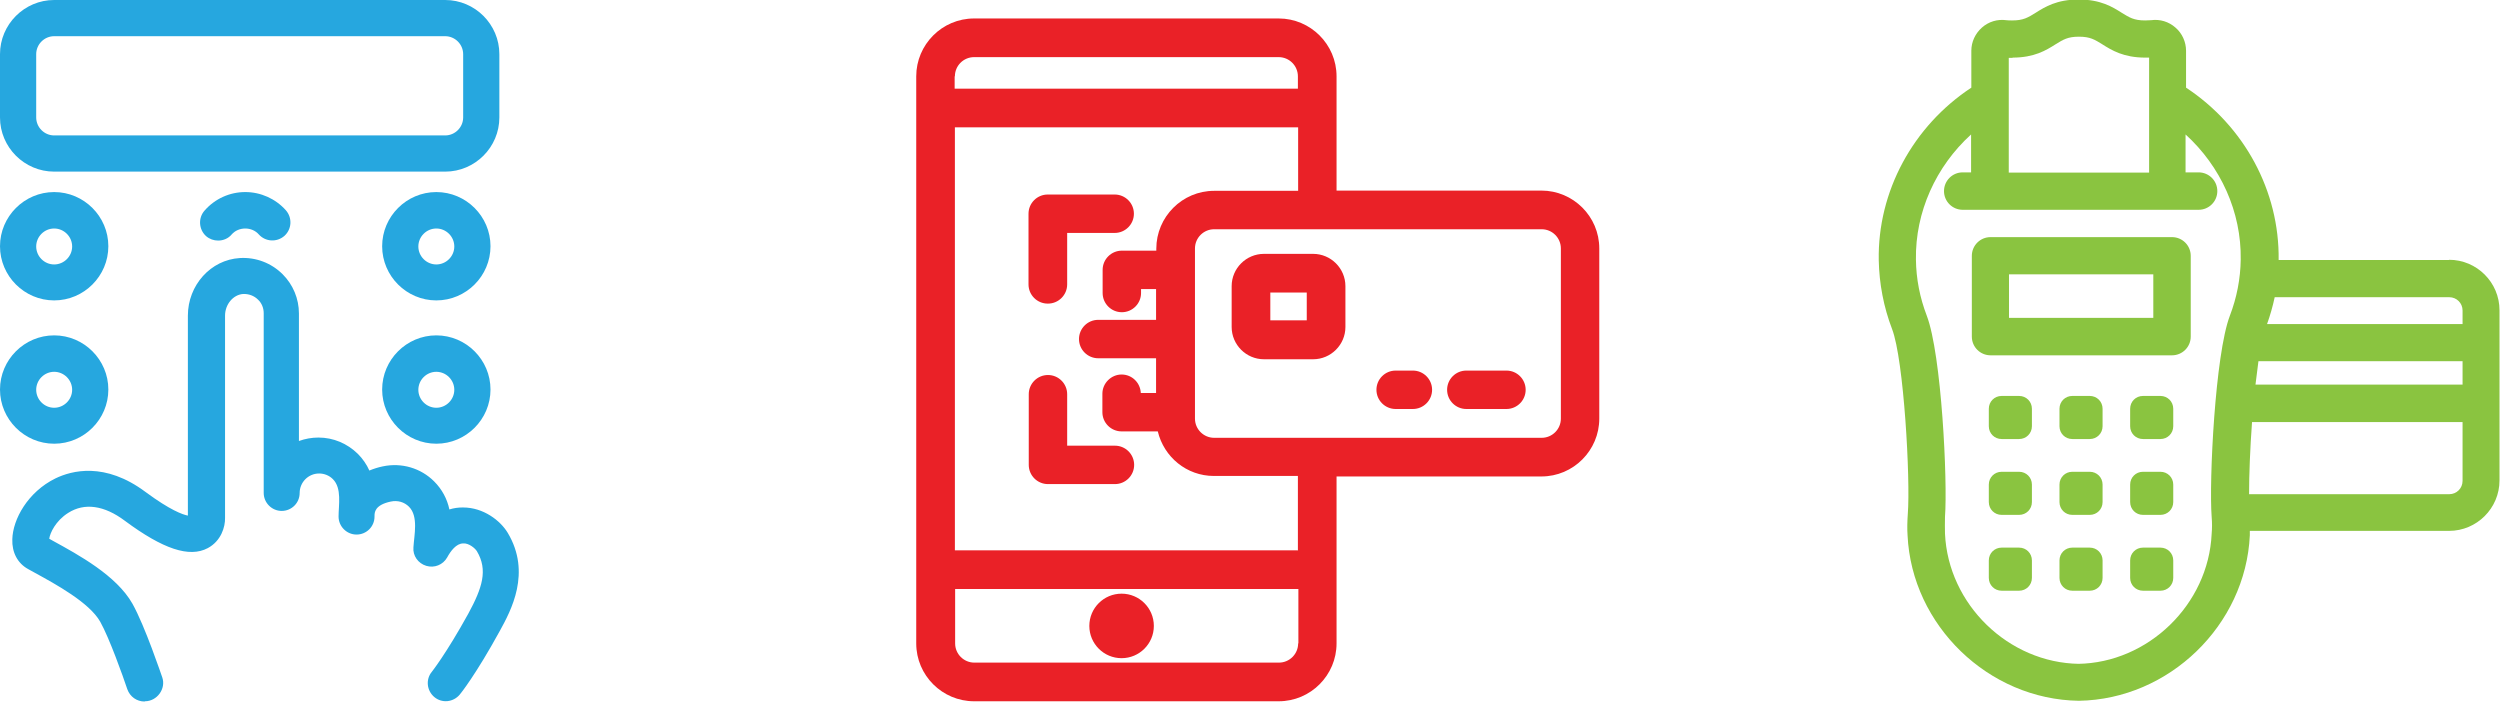 <svg xmlns="http://www.w3.org/2000/svg" id="Layer_2" data-name="Layer 2" viewBox="0 0 101.53 28.49"><defs><style>      .cls-1 {        fill: #ea2127;      }      .cls-2 {        fill: #8ac440;      }      .cls-3 {        fill: #26a7df;      }    </style></defs><g id="Layer_1-2" data-name="Layer 1"><g><g><path class="cls-1" d="m62.6,7.74h-8.32V3.1c0-1.3-1.06-2.35-2.35-2.35h-12.37c-1.3,0-2.35,1.06-2.35,2.35v23.03c0,1.3,1.06,2.35,2.35,2.35h12.37c1.3,0,2.35-1.06,2.35-2.35v-6.78h8.32c1.3,0,2.35-1.06,2.35-2.35v-6.91c0-1.3-1.06-2.35-2.35-2.35Zm-23.82-4.64c0-.43.35-.78.78-.78h12.37c.43,0,.78.35.78.78v.5h-13.94v-.5Zm13.94,23.03c0,.43-.35.78-.78.78h-12.37c-.43,0-.78-.35-.78-.78v-2.21h13.94v2.21Zm0-3.78h-13.94V5.17h13.94v2.58h-3.41c-1.3,0-2.35,1.06-2.35,2.35v.08h-1.4c-.43,0-.78.35-.78.78v.94c0,.43.35.78.78.78s.78-.35.78-.78v-.16h.61v1.25h-2.35c-.43,0-.78.35-.78.78s.35.78.78.78h2.35v1.41h-.62c-.02-.42-.36-.75-.78-.75s-.78.35-.78.78v.75c0,.43.35.78.78.78h1.47c.25,1.04,1.17,1.81,2.28,1.81h3.41v3Zm10.67-5.35c0,.43-.35.78-.78.78h-13.3c-.43,0-.78-.35-.78-.78v-6.91c0-.43.35-.78.78-.78h13.3c.43,0,.78.35.78.78v6.91Z"></path><path class="cls-1" d="m61.18,15.05h-1.63c-.43,0-.78.35-.78.78s.35.78.78.78h1.63c.43,0,.78-.35.78-.78s-.35-.78-.78-.78Z"></path><path class="cls-1" d="m57.38,15.05h-.7c-.43,0-.78.35-.78.78s.35.78.78.78h.7c.43,0,.78-.35.78-.78s-.35-.78-.78-.78Z"></path><circle class="cls-1" cx="45.55" cy="25.42" r="1.31"></circle><path class="cls-1" d="m42.56,12.33c.43,0,.78-.35.78-.78v-2.09h1.93c.43,0,.78-.35.78-.78s-.35-.78-.78-.78h-2.72c-.43,0-.78.35-.78.78v2.87c0,.43.35.78.78.78Z"></path><path class="cls-1" d="m45.27,18.1h-1.93v-2.09c0-.43-.35-.78-.78-.78s-.78.35-.78.78v2.87c0,.43.35.78.78.78h2.72c.43,0,.78-.35.78-.78s-.35-.78-.78-.78Z"></path><path class="cls-1" d="m53.33,10.31h-2c-.72,0-1.31.59-1.31,1.31v1.66c0,.72.59,1.31,1.31,1.31h2c.72,0,1.31-.59,1.31-1.31v-1.66c0-.72-.59-1.31-1.31-1.31Zm-.26,2.7h-1.48v-1.13h1.48v1.13Z"></path></g><g><path class="cls-3" d="m5.87,28.49c-.31,0-.59-.19-.7-.5-.18-.54-.73-2.08-1.1-2.74-.44-.78-1.82-1.53-2.64-1.98l-.29-.16c-.42-.23-.66-.67-.64-1.21.02-.81.63-1.92,1.75-2.47.66-.32,2.01-.68,3.66.55,1,.74,1.51.92,1.72.96v-8.12c0-1.24.93-2.27,2.11-2.34.65-.04,1.28.2,1.74.66.42.42.66.99.66,1.59v5.18c.25-.09.52-.14.79-.14.61,0,1.17.24,1.6.66.2.2.36.43.47.68.17-.07.35-.13.55-.17.76-.16,1.54.07,2.08.61.32.32.53.71.62,1.14.19-.06.37-.08.53-.08h.03c.82,0,1.51.53,1.81,1.03.97,1.62.13,3.16-.32,3.98-.97,1.77-1.6,2.56-1.63,2.59-.26.31-.72.36-1.03.1s-.36-.72-.1-1.03c0,0,.58-.73,1.48-2.36.57-1.05.8-1.77.35-2.53-.07-.12-.33-.34-.56-.32-.28,0-.51.31-.65.57-.17.3-.52.44-.85.34-.33-.1-.55-.41-.52-.75.03-.5.21-1.26-.18-1.65-.19-.19-.46-.27-.74-.21-.66.14-.66.45-.66.59v.02c0,.41-.33.73-.73.73s-.73-.33-.73-.73c0-.47.14-1.15-.23-1.52-.15-.15-.35-.23-.56-.23-.44,0-.79.36-.79.79,0,.41-.33.73-.73.73s-.73-.33-.73-.73v-7.3c0-.21-.08-.41-.23-.55-.16-.16-.38-.24-.61-.23-.4.03-.73.42-.73.88v8.21c.01.37-.16.94-.7,1.23-.75.4-1.82.04-3.37-1.11-.84-.63-1.64-.74-2.3-.32-.51.32-.74.82-.77,1.05l.16.09c1.02.56,2.57,1.4,3.22,2.55.51.91,1.18,2.91,1.21,2.99.16.46-.21.97-.7.97Z"></path><path class="cls-3" d="m9.41,9.52c.28-.32.82-.32,1.1,0,.27.3.73.33,1.04.06.3-.27.33-.73.06-1.04-.42-.47-1.02-.74-1.65-.74s-1.23.27-1.65.75c-.27.3-.24.77.06,1.04.14.12.31.18.49.18.2,0,.41-.08.55-.25Z"></path><path class="cls-3" d="m17.72,7.8c-1.21,0-2.2.99-2.2,2.2s.99,2.2,2.2,2.2,2.2-.99,2.2-2.2-.99-2.2-2.2-2.2Zm0,2.94c-.4,0-.73-.33-.73-.73s.33-.73.73-.73.73.33.73.73-.33.73-.73.73Z"></path><path class="cls-3" d="m2.2,7.8c-1.21,0-2.2.99-2.2,2.2s.99,2.2,2.2,2.2,2.2-.99,2.2-2.2-.99-2.2-2.2-2.2Zm0,2.94c-.4,0-.73-.33-.73-.73s.33-.73.73-.73.73.33.73.73-.33.73-.73.73Z"></path><path class="cls-3" d="m17.72,13.62c-1.21,0-2.2.99-2.2,2.2s.99,2.2,2.2,2.2,2.2-.99,2.2-2.2-.99-2.2-2.2-2.2Zm0,2.94c-.4,0-.73-.33-.73-.73s.33-.73.73-.73.73.33.73.73-.33.73-.73.73Z"></path><path class="cls-3" d="m2.2,13.62c-1.21,0-2.2.99-2.2,2.2s.99,2.2,2.2,2.2,2.2-.99,2.2-2.2-.99-2.2-2.2-2.2Zm0,2.94c-.4,0-.73-.33-.73-.73s.33-.73.73-.73.73.33.73.73-.33.73-.73.73Z"></path><path class="cls-3" d="m18.08,0H2.2C.99,0,0,.99,0,2.2v2.57c0,1.21.99,2.2,2.2,2.2h15.88c1.21,0,2.2-.99,2.2-2.2v-2.57c0-1.21-.99-2.2-2.2-2.2Zm.73,4.77c0,.4-.33.73-.73.73H2.2c-.4,0-.73-.33-.73-.73v-2.57c0-.4.33-.73.73-.73h15.88c.4,0,.73.33.73.73v2.57Z"></path></g><path class="cls-2" d="m88.21,9.63h-7.37c-.42,0-.76.34-.76.76v3.28c0,.42.34.76.76.76h7.37c.42,0,.76-.34.76-.76v-3.28c0-.42-.34-.76-.76-.76Zm-.76,3.28h-5.86v-1.77h5.86v1.77Zm-4.93,3.69v.71c0,.29-.23.52-.52.52h-.71c-.29,0-.52-.23-.52-.52v-.71c0-.29.23-.52.52-.52h.71c.29,0,.52.23.52.52Zm2.87,0v.71c0,.29-.23.52-.52.52h-.71c-.29,0-.52-.23-.52-.52v-.71c0-.29.23-.52.52-.52h.71c.29,0,.52.23.52.52Zm2.87,0v.71c0,.29-.23.52-.52.52h-.71c-.29,0-.52-.23-.52-.52v-.71c0-.29.23-.52.52-.52h.71c.29,0,.52.23.52.52Zm-5.74,3.08v.71c0,.29-.23.52-.52.52h-.71c-.29,0-.52-.23-.52-.52v-.71c0-.29.23-.52.52-.52h.71c.29,0,.52.23.52.52Zm2.87,0v.71c0,.29-.23.52-.52.52h-.71c-.29,0-.52-.23-.52-.52v-.71c0-.29.23-.52.52-.52h.71c.29,0,.52.23.52.52Zm2.87,0v.71c0,.29-.23.52-.52.52h-.71c-.29,0-.52-.23-.52-.52v-.71c0-.29.23-.52.52-.52h.71c.29,0,.52.23.52.52Zm-5.74,3.08v.71c0,.29-.23.52-.52.52h-.71c-.29,0-.52-.23-.52-.52v-.71c0-.29.23-.52.52-.52h.71c.29,0,.52.23.52.52Zm2.87,0v.71c0,.29-.23.52-.52.52h-.71c-.29,0-.52-.23-.52-.52v-.71c0-.29.23-.52.52-.52h.71c.29,0,.52.23.52.52Zm2.87,0v.71c0,.29-.23.52-.52.52h-.71c-.29,0-.52-.23-.52-.52v-.71c0-.29.23-.52.52-.52h.71c.29,0,.52.23.52.52Zm11.21-12.2h-6.93c.04-2.79-1.39-5.44-3.76-7v-1.5c0-.36-.16-.71-.43-.94-.27-.24-.63-.35-.99-.3-.07,0-.15.01-.24.01-.46,0-.64-.12-.95-.31-.38-.24-.86-.54-1.75-.54s-1.37.3-1.75.54c-.31.19-.49.31-.95.31-.09,0-.17,0-.24-.01-.36-.05-.72.06-.99.3-.27.24-.43.58-.43.94v1.5c-2.37,1.56-3.81,4.22-3.76,7.01.02.96.2,1.9.54,2.79.48,1.24.75,6.11.64,7.51-.02.3-.03.6-.01.87.17,3.65,3.28,6.67,6.96,6.72,3.66-.06,6.77-3.07,6.94-6.72,0-.06,0-.12,0-.18h8.09c1.13,0,2.05-.92,2.05-2.05v-6.91c0-1.13-.92-2.05-2.05-2.05Zm-7.75,4.11h8.29v.95h-8.41c.04-.34.08-.66.12-.95Zm8.29-2.06v.55h-7.94c.13-.36.23-.72.31-1.09h7.09c.3,0,.54.24.54.54Zm-18.28-10.27c.89,0,1.37-.3,1.75-.54.31-.19.49-.31.95-.31s.64.12.95.31c.38.24.86.54,1.75.54.05,0,.1,0,.15,0v4.67s-5.7,0-5.7,0V2.35c.05,0,.1,0,.16,0Zm2.71,24.62c-2.87-.04-5.32-2.41-5.45-5.29-.01-.21,0-.44,0-.68.11-1.45-.14-6.6-.74-8.17-.28-.73-.43-1.49-.44-2.28-.03-1.93.81-3.78,2.24-5.08v1.54h-.34c-.42,0-.76.34-.76.76s.34.76.76.76h1.08s0,0,.01,0h0s0,0,.01,0h7.19s0,0,.01,0h0s0,0,.01,0h1.27c.42,0,.76-.34.76-.76s-.34-.76-.76-.76h-.53v-1.54c1.43,1.3,2.27,3.15,2.24,5.08-.01.78-.16,1.55-.44,2.28-.6,1.57-.85,6.72-.74,8.17.02.24.02.46,0,.69-.13,2.87-2.58,5.24-5.43,5.28Zm15.03-6.89h-8.13c0-.78.04-1.85.12-2.93h8.55v2.39c0,.3-.24.54-.54.54Z"></path></g></g></svg>